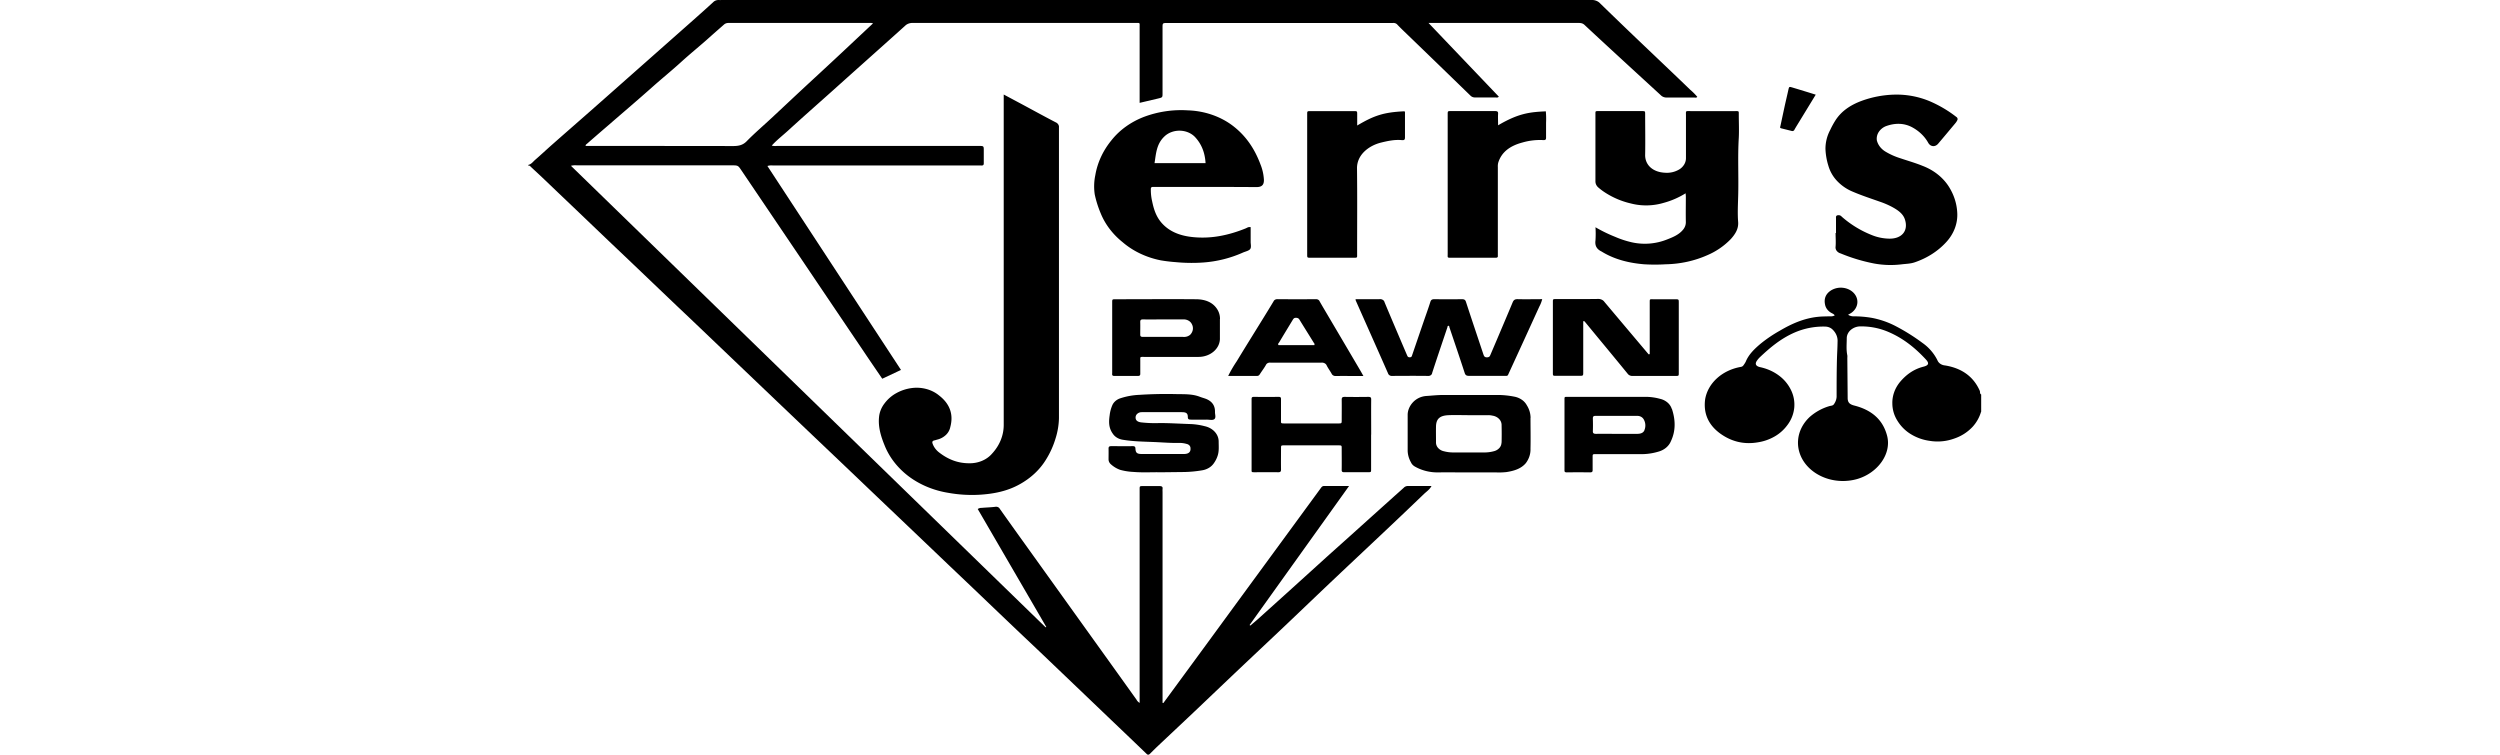 <svg xmlns="http://www.w3.org/2000/svg" width="265" height="80" fill="none"><g fill="#000" fill-rule="evenodd" clip-path="url(#a)" clip-rule="evenodd"><path d="M209.991 43.649a4.026 4.026 0 0 1-.89 1.587 4.7 4.7 0 0 1-1.931 1.244 5.17 5.17 0 0 1-2.644.247 5.128 5.128 0 0 1-1.984-.711 4.255 4.255 0 0 1-1.401-1.396 3.448 3.448 0 0 1-.552-1.839c-.022-.807.255-1.6.79-2.265.635-.761 1.42-1.369 2.506-1.647.561-.142.63-.361.263-.761-1.113-1.205-2.386-2.25-4.006-2.935a7.253 7.253 0 0 0-3.066-.571 1.583 1.583 0 0 0-.931.402c-.242.226-.381.52-.389.827 0 .613-.071 1.226.06 1.837.009.088.009.175 0 .263l.036 4.254c0 .474.2.676.716.807 1.898.486 3.042 1.552 3.47 3.221.482 1.892-1.002 3.938-3.192 4.568a5.548 5.548 0 0 1-2.946.013c-.959-.262-1.797-.776-2.394-1.469-.656-.761-.978-1.695-.911-2.638.066-.944.518-1.838 1.276-2.526a5.515 5.515 0 0 1 2.002-1.1c.181-.061.414-.038.526-.221.17-.236.268-.505.282-.782 0-1.375 0-2.749.04-4.123.018-.571.056-1.142.06-1.704.033-.47-.152-.93-.514-1.285a1.054 1.054 0 0 0-.356-.238 1.219 1.219 0 0 0-.44-.09 7.674 7.674 0 0 0-3.285.648c-1.453.643-2.586 1.603-3.665 2.623-.1.1-.19.207-.269.32-.258.354-.147.607.327.71.721.154 1.39.45 1.954.864a4.17 4.17 0 0 1 1.293 1.523 3.5 3.5 0 0 1 .362 1.938 3.642 3.642 0 0 1-.756 1.854 4.326 4.326 0 0 1-1.325 1.17 5.094 5.094 0 0 1-1.764.617c-1.511.263-2.844-.095-4.006-.935-1.304-.951-1.78-2.198-1.593-3.616.138-.835.573-1.613 1.247-2.229.673-.615 1.552-1.038 2.516-1.21a.445.445 0 0 0 .184-.062.374.374 0 0 0 .128-.13 2.71 2.71 0 0 0 .222-.346c.314-.784.935-1.38 1.609-1.945.62-.5 1.29-.953 2.003-1.353 1.242-.733 2.57-1.333 4.106-1.481.407-.04.816-.037 1.226-.05a.828.828 0 0 0 .492-.093c-.074-.149-.248-.202-.379-.28a1.406 1.406 0 0 1-.424-.375 1.194 1.194 0 0 1-.217-.487c-.133-.623.056-1.156.668-1.532a2 2 0 0 1 1.287-.247c.45.064.853.275 1.125.588.272.313.391.704.333 1.091-.059.387-.29.74-.647.983-.093.059-.193.112-.325.19.193.121.43.18.668.166.631.002 1.26.058 1.878.167.864.168 1.69.453 2.448.844a21.068 21.068 0 0 1 2.893 1.81 4.915 4.915 0 0 1 1.573 1.814.832.832 0 0 0 .313.393c.147.101.327.163.515.178 1.803.297 3.018 1.21 3.667 2.68.058.133-.022.303.152.398v1.844l-.014-.011ZM106.392 10.018c.832.445 1.582.843 2.33 1.245 1.055.571 2.101 1.142 3.167 1.696.12.05.219.13.283.229a.48.48 0 0 1 .077.327v30.817a7.672 7.672 0 0 1-.351 2.113 9.235 9.235 0 0 1-1.051 2.317c-.65 1.05-1.606 1.938-2.775 2.579-1.29.721-2.728 1.01-4.252 1.102a14.11 14.11 0 0 1-3.296-.202c-1.6-.257-3.085-.886-4.295-1.818-1.126-.876-1.974-1.983-2.463-3.216-.394-.964-.692-1.95-.588-2.99.047-.524.25-1.029.59-1.466a3.91 3.91 0 0 1 1.228-1.07 4.61 4.61 0 0 1 1.634-.545 3.957 3.957 0 0 1 1.57.1c.508.137.97.374 1.352.692 1.161.9 1.531 2.037 1.179 3.339a1.58 1.58 0 0 1-.468.839 2.017 2.017 0 0 1-.92.493c-.099.027-.194.061-.292.082-.223.044-.256.17-.2.332.125.367.368.696.7.951.891.691 1.919 1.142 3.172 1.142.47.01.937-.076 1.36-.253.423-.177.79-.439 1.07-.763.804-.866 1.242-1.94 1.241-3.046V10.018h-.002ZM169.121 24.089c.66.386 1.356.726 2.08 1.014.563.246 1.153.44 1.763.58a6.346 6.346 0 0 0 3.783-.315c.605-.234 1.199-.49 1.613-.97.223-.243.342-.542.339-.85-.018-.893 0-1.785 0-2.678 0-.11-.014-.22-.025-.38a8.697 8.697 0 0 1-2.352 1.02 6.497 6.497 0 0 1-3.467.053 8.547 8.547 0 0 1-2.811-1.215 6.209 6.209 0 0 1-.609-.464.907.907 0 0 1-.239-.304.798.798 0 0 1-.08-.36v-7.114c0-.346-.024-.33.394-.33h4.518c.351 0 .356 0 .358.313 0 1.433.027 2.869 0 4.302-.027 1.072.783 1.85 2.083 1.917a2.563 2.563 0 0 0 1.557-.364 1.55 1.55 0 0 0 .514-.536c.12-.211.178-.444.172-.678v-4.48c0-.534-.082-.473.534-.473h4.62c.48 0 .445-.027.445.37 0 .82.04 1.64 0 2.458-.127 2.094 0 4.188-.067 6.27-.024.893-.071 1.788 0 2.666.049.72-.303 1.267-.772 1.793a7.578 7.578 0 0 1-2.49 1.713c-1.366.608-2.876.939-4.415.967-.765.047-1.532.047-2.297 0-1.586-.132-3.075-.5-4.399-1.289a.738.738 0 0 0-.083-.053c-.556-.26-.741-.647-.667-1.188.03-.468.03-.937 0-1.405v.01ZM194.616 24.694v-1.536c0-.128-.038-.28.154-.335a.456.456 0 0 1 .249.005c.08.025.149.07.196.132a10.89 10.89 0 0 0 3.137 1.934 5.128 5.128 0 0 0 1.874.402c1.335.04 2.103-.81 1.689-2.05-.202-.604-.739-.97-1.319-1.291a8.604 8.604 0 0 0-1.318-.571c-.977-.345-1.969-.67-2.911-1.076a4.79 4.79 0 0 1-1.643-1.134 3.932 3.932 0 0 1-.922-1.624 6.831 6.831 0 0 1-.303-1.77 4.23 4.23 0 0 1 .496-1.991c.169-.366.365-.723.586-1.068.64-.973 1.597-1.605 2.779-2.04a10.951 10.951 0 0 1 3.422-.65 9.108 9.108 0 0 1 3.808.716c1.004.437 1.934.988 2.766 1.637.07.04.12.102.14.173a.253.253 0 0 1-.035.208c-.052.108-.119.21-.201.304-.607.724-1.208 1.449-1.82 2.167-.316.369-.797.329-1.041-.086-.386-.703-1.005-1.293-1.781-1.696-.876-.438-1.804-.41-2.706-.082a1.64 1.64 0 0 0-.767.621c-.174.271-.243.582-.198.889.119.49.457.923.941 1.206.476.283.993.513 1.538.684.792.268 1.604.497 2.37.81 1.195.456 2.179 1.24 2.797 2.228.524.837.823 1.764.874 2.712.073 1.142-.349 2.267-1.184 3.16-.859.937-1.991 1.664-3.282 2.109-.445.164-.93.171-1.395.225a9.654 9.654 0 0 1-2.951-.084 18.53 18.53 0 0 1-3.556-1.072.776.776 0 0 1-.412-.276.59.59 0 0 1-.115-.438c.042-.48 0-.965 0-1.446l.044-.006ZM158.784 13.292c2.199-1.302 3.407-1.412 5.074-1.49.036.406.044.813.025 1.22v1.58c0 .19-.072.264-.292.247a6.666 6.666 0 0 0-2.225.26c-1.262.336-2.192.98-2.55 2.123-.04.157-.055.318-.045.478V27.1c.022.175-.067.226-.262.223h-4.596c-.534 0-.458.011-.458-.408V12.121c0-.342 0-.348.374-.348h4.617c.256 0 .367.044.352.286-.022.38 0 .78 0 1.235l-.014-.002ZM143.866 13.303c1.78-1.054 2.79-1.404 5.013-1.507a.265.265 0 0 1 .049.21v2.544c0 .21-.031.33-.325.303-.765-.074-1.5.086-2.225.264-1.255.315-2.552 1.264-2.535 2.736.036 2.956.012 5.912.012 8.868v.22c0 .391.053.38-.446.38h-4.45c-.392 0-.398 0-.398-.33V12.108c0-.327 0-.331.393-.331h4.516c.387 0 .391 0 .393.333v1.194h.003ZM153.533 34.531c-.113.027-.091.113-.113.175-.541 1.609-1.088 3.213-1.611 4.826a.316.316 0 0 1-.05.14.376.376 0 0 1-.112.11.48.48 0 0 1-.326.065c-1.233-.013-2.463-.009-3.696 0a.49.49 0 0 1-.307-.051.38.38 0 0 1-.185-.217c-1.13-2.577-2.281-5.14-3.422-7.722a.89.89 0 0 1-.023-.145h.684c.616 0 1.232.017 1.847 0a.539.539 0 0 1 .35.069.408.408 0 0 1 .195.259c.612 1.47 1.239 2.931 1.862 4.397.176.41.35.82.528 1.231.047.107.087.206.276.206.189 0 .222-.107.253-.217.397-1.16.793-2.32 1.191-3.478.249-.727.514-1.448.745-2.18.072-.23.194-.289.457-.285.96.013 1.918.013 2.875 0 .269 0 .376.069.445.297.603 1.85 1.228 3.697 1.842 5.545.065.19.123.343.428.318.204-.017.253-.109.307-.236l.683-1.6c.563-1.332 1.133-2.664 1.684-3.987.101-.238.223-.35.541-.34.855.022 1.709 0 2.593 0a3.327 3.327 0 0 1-.305.785A1742.602 1742.602 0 0 1 160 39.417c-.236.507-.111.421-.723.425h-3.541c-.291 0-.402-.07-.483-.32-.523-1.612-1.072-3.217-1.613-4.825-.02-.063 0-.15-.111-.172l.004.006ZM174.871 37.546V32.04c0-.363 0-.32.405-.32h2.256c.414 0 .419 0 .419.357v7.46c0 .306 0 .314-.37.314h-4.515a.67.67 0 0 1-.312-.058.56.56 0 0 1-.231-.19 691.507 691.507 0 0 0-3.151-3.826l-1.355-1.645c-.036-.043-.056-.108-.194-.083v5.408c0 .38 0 .38-.445.38h-2.408c-.358 0-.365 0-.365-.316V32.012c0-.307 0-.311.359-.311 1.471 0 2.942.011 4.41-.012.14-.008.28.018.404.074a.71.71 0 0 1 .297.246c1.484 1.763 2.967 3.523 4.451 5.28.078.094.16.19.24.276l.098-.03.007.011ZM123.028 50.062c-.837-.023-1.865.05-2.893-.038a6.374 6.374 0 0 1-1.4-.221 2.9 2.9 0 0 1-.959-.571.746.746 0 0 1-.203-.252.646.646 0 0 1-.066-.3c0-.38.011-.761 0-1.142 0-.202.098-.248.307-.246.752 0 1.504.01 2.257 0 .222 0 .278.078.287.261.02.451.167.571.683.571h4.45c.506 0 .739-.217.701-.619a.41.41 0 0 0-.111-.284.544.544 0 0 0-.294-.163 2.66 2.66 0 0 0-.701-.108c-.941.026-1.875-.061-2.81-.097-1.088-.044-2.179-.058-3.253-.238a1.666 1.666 0 0 1-.626-.224 1.392 1.392 0 0 1-.449-.433c-.445-.624-.421-1.281-.323-1.951.041-.361.136-.716.283-1.057.075-.17.192-.324.343-.452.151-.128.333-.226.533-.288a7.362 7.362 0 0 1 1.99-.356 44.104 44.104 0 0 1 3.783-.082c.89.025 1.78-.04 2.619.284.185.072.378.127.567.19.755.268 1.071.773 1.046 1.453 0 .245.123.557-.057.72-.181.165-.552.056-.837.062-.548.01-1.095 0-1.642 0-.223 0-.339-.032-.343-.261 0-.4-.151-.525-.61-.53a347.87 347.87 0 0 0-4.31 0 .697.697 0 0 0-.445.178.51.51 0 0 0-.172.394c0 .285.185.451.568.508a13.1 13.1 0 0 0 1.987.074c1.13 0 2.252.076 3.376.11a7.19 7.19 0 0 1 1.402.224c.423.092.798.303 1.065.599.267.296.411.66.408 1.034 0 .495.055.988-.103 1.477a2.813 2.813 0 0 1-.371.761 1.683 1.683 0 0 1-.55.537c-.228.14-.492.234-.77.274-.601.1-1.212.159-1.825.173l-2.532.029ZM145.337 46.065v3.687c0 .298 0 .302-.363.304h-2.465c-.223 0-.292-.053-.29-.245.014-.762 0-1.523 0-2.285 0-.31 0-.316-.365-.318h-5.697c-.362 0-.369 0-.369.313 0 .748-.011 1.494 0 2.24 0 .219-.053.305-.336.297-.803-.015-1.607 0-2.412 0-.414 0-.372 0-.372-.344V42.3c0-.16.04-.234.256-.232.872.01 1.745.01 2.617 0 .223 0 .245.093.245.242v2.195c0 .38-.056.38.445.38h5.594c.39 0 .394 0 .396-.327 0-.731.012-1.464 0-2.195 0-.23.076-.297.345-.293.822.015 1.643.013 2.464 0 .249 0 .318.059.316.27-.011 1.245 0 2.488 0 3.733l-.009-.01ZM192.469 10.033l-1.743 2.856c-.171.283-.354.57-.514.856a.19.19 0 0 1-.047.076.232.232 0 0 1-.08.052.265.265 0 0 1-.196 0l-1.077-.27c-.175-.044-.111-.142-.089-.242.156-.716.305-1.432.461-2.148.127-.57.263-1.142.389-1.713.072-.316.085-.325.414-.226.817.245 1.632.495 2.482.761v-.002Z"/><path d="M92.36 2.434H77.226a.727.727 0 0 0-.27.043.639.639 0 0 0-.224.136c-.498.44-1.003.876-1.498 1.321-.987.891-2.036 1.73-3.02 2.627-.983.897-2.024 1.74-3.021 2.625-1.538 1.372-3.116 2.709-4.673 4.062-.785.673-1.567 1.35-2.346 2.033a.182.182 0 0 0-.082.082.148.148 0 0 0-.009.108h.53c5.029 0 10.058 0 15.087.01.601 0 1.04-.091 1.451-.512.821-.84 1.73-1.616 2.595-2.421 1.097-1.02 2.185-2.047 3.282-3.067.855-.796 1.716-1.584 2.57-2.38a545.761 545.761 0 0 0 3.28-3.066l1.665-1.56a1.271 1.271 0 0 0-.185-.04ZM56 17.48c.336-.08.498-.34.721-.532.636-.55 1.244-1.125 1.876-1.68 1.355-1.196 2.721-2.385 4.079-3.58 1.024-.901 2.045-1.807 3.066-2.71l3.065-2.71 4.597-4.066c.734-.65 1.469-1.304 2.19-1.966a.732.732 0 0 1 .298-.19.844.844 0 0 1 .37-.04c.07.003.14 0 .21-.006h92.189c.181-.012.364.015.531.078.167.063.313.16.425.283a548.353 548.353 0 0 0 5.034 4.84c1.5 1.434 3.006 2.854 4.502 4.303.278.235.532.49.759.761-.094.128-.223.074-.334.074h-2.875a.923.923 0 0 1-.37-.058.804.804 0 0 1-.298-.197c-1.173-1.08-2.352-2.156-3.525-3.235-1.52-1.4-3.044-2.799-4.553-4.21-.222-.208-.46-.208-.736-.208h-15.8l7.455 7.815c-.127.137-.256.086-.367.086h-2.103a.739.739 0 0 1-.293-.041.647.647 0 0 1-.239-.15 2744.908 2744.908 0 0 0-6.567-6.359c-.394-.38-.797-.761-1.175-1.155a.487.487 0 0 0-.206-.153.573.573 0 0 0-.268-.038h-23.857c-.572 0-.572 0-.572.486v6.976c0 .43 0 .432-.494.55l-1.934.455V2.859c0-.484.069-.427-.481-.427H96.759c-.15-.006-.301.016-.44.066-.14.05-.264.125-.364.222-1.515 1.368-3.044 2.728-4.566 4.089-1.086.97-2.171 1.942-3.256 2.916-1.522 1.36-3.06 2.712-4.564 4.088-.58.533-1.221 1.019-1.764 1.62.175.048.36.06.543.036h21.363c.569 0 .569 0 .569.484v1.36c0 .168-.064.245-.267.23H81.94a1.374 1.374 0 0 0-.594.053l14.158 21.616-1.985.934c-.668-.982-1.336-1.95-1.985-2.922-2.178-3.223-4.353-6.445-6.525-9.667l-6.433-9.518c-.347-.514-.35-.512-1.064-.512H61.138a1.772 1.772 0 0 0-.618.048l50.314 48.92.073-.037-7.268-12.502a.719.719 0 0 1 .425-.122c.474-.042.953-.053 1.425-.11a.49.49 0 0 1 .29.029c.089.039.16.103.199.182a640.36 640.36 0 0 0 2.719 3.807l7.199 10.04c1.527 2.125 3.051 4.252 4.573 6.38.071.14.186.26.332.346V51.858c0-.329 0-.333.396-.334h1.693c.274 0 .377.076.341.304a2.238 2.238 0 0 0 0 .306v22.37l.084.02 1.536-2.094c1.958-2.665 3.915-5.337 5.87-8.014l7.121-9.721c.723-.99 1.451-1.978 2.172-2.968.085-.116.165-.213.352-.213h2.635l-10.546 14.739.082.057c.283-.242.57-.478.846-.724a1949.21 1949.21 0 0 0 7.216-6.523c.717-.647 1.44-1.288 2.159-1.934a3768.43 3768.43 0 0 1 4.869-4.378c.387-.35.781-.694 1.168-1.045a.544.544 0 0 1 .192-.138.633.633 0 0 1 .242-.052h2.51c-.189.371-.532.592-.803.85a599.957 599.957 0 0 1-4.687 4.457c-1.522 1.439-3.055 2.87-4.575 4.311-1.816 1.713-3.62 3.451-5.436 5.172-1.507 1.431-3.027 2.855-4.535 4.281-1.509 1.426-3.038 2.888-4.558 4.332-1.52 1.445-3.048 2.873-4.573 4.312-.222.215-.445.438-.667.66-.118.118-.223.162-.368.017a1146.528 1146.528 0 0 0-3.647-3.49l-2.893-2.768-4.332-4.14c-.968-.924-1.945-1.841-2.913-2.762-1.275-1.215-2.549-2.431-3.823-3.65a1357.513 1357.513 0 0 0-3.352-3.19 3493.417 3493.417 0 0 0-7.172-6.837 7454.527 7454.527 0 0 1-3.859-3.683l-3.353-3.189-3.794-3.616-3.38-3.227-3.857-3.681a778.002 778.002 0 0 0-3.351-3.188c-1.275-1.215-2.549-2.431-3.823-3.65a1479.463 1479.463 0 0 0-3.352-3.188l-3.783-3.616a2557.525 2557.525 0 0 1-3.38-3.225l-1.186-1.106c-.078-.074-.133-.177-.287-.137v-.087.002Z"/><path d="M122.381 17.29c.164-1.011.195-2.013 1.043-2.821.205-.2.459-.358.743-.464.283-.106.591-.158.901-.152.31.006.615.07.893.187.278.117.522.285.717.491.743.802 1.048 1.732 1.112 2.758h-5.409Zm11.215.098c-.601-1.589-1.515-3.02-3.026-4.136-1.308-.955-2.955-1.503-4.673-1.555a11.224 11.224 0 0 0-4.633.69c-1.394.537-2.586 1.393-3.443 2.476-.905 1.103-1.493 2.373-1.718 3.707a5.795 5.795 0 0 0-.06 2.043c.147.686.36 1.361.639 2.018.475 1.16 1.272 2.205 2.321 3.045 1.114.957 2.523 1.624 4.063 1.925.533.088 1.07.152 1.611.19.952.09 1.912.102 2.866.034a12.521 12.521 0 0 0 4.195-1.047c.269-.121.645-.19.783-.38s.047-.509.049-.762v-1.559c-.242-.045-.374.069-.52.13-1.807.729-3.683 1.142-5.699.915-1.322-.146-2.448-.596-3.258-1.541-.563-.665-.801-1.438-.964-2.233a5.348 5.348 0 0 1-.14-1.302c0-.164.058-.244.263-.229h.358c3.525 0 7.047-.011 10.57.014.587 0 .808-.242.794-.779a5.043 5.043 0 0 0-.38-1.665l.002.001ZM159.158 46.921a.87.87 0 0 1-.229.57 1.137 1.137 0 0 1-.583.338c-.293.08-.597.124-.904.13h-3.48a3.739 3.739 0 0 1-.906-.126 1.135 1.135 0 0 1-.625-.36.855.855 0 0 1-.214-.618c0-.556-.013-1.11 0-1.666.022-.868.494-1.142 1.335-1.18.717-.03 1.436 0 2.152 0h2.003c.17-.004.339.013.503.051.277.043.527.17.703.36a.911.911 0 0 1 .256.664c.015.613.015 1.228 0 1.84l-.011-.003Zm3.084-2.625a2.534 2.534 0 0 0-.396-1.332 1.69 1.69 0 0 0-.54-.596 2.056 2.056 0 0 0-.795-.324 9.327 9.327 0 0 0-1.558-.175h-6.008c-.581 0-1.155.067-1.729.103-1.258.078-2.003 1.133-2.003 1.995v3.816c.013.424.131.84.347 1.22.079.18.22.335.405.444.696.402 1.515.62 2.354.628 1.129-.013 2.257 0 3.385 0h2.86c.375.017.751.005 1.123-.036.806-.124 1.558-.356 2.054-.952.342-.457.514-.992.492-1.534.027-1.083 0-2.164 0-3.247l.009-.01ZM126.186 35.462a.95.95 0 0 1-.359.206 1.074 1.074 0 0 1-.429.043h-4.253c-.24 0-.284-.087-.28-.264 0-.438.013-.878 0-1.316 0-.207.062-.277.314-.274.716.016 1.435 0 2.152 0h2.049c.206-.015.412.027.586.122a.843.843 0 0 1 .38.4.91.91 0 0 1 .095.555.973.973 0 0 1-.253.517l-.002.011Zm3.135-1.654a1.882 1.882 0 0 0-.262-.973c-.47-.792-1.302-1.108-2.272-1.115-2.84-.025-5.679 0-8.519 0-.371 0-.376 0-.376.339v7.461c0 .149-.069.335.249.331h2.461c.199 0 .272-.064.268-.234v-1.404c0-.42-.047-.381.433-.381h5.684c.308.006.614-.042.9-.14.286-.098.545-.245.762-.432.218-.187.388-.41.502-.654.113-.245.168-.508.159-.77v-2.019l.011-.01ZM174.317 45.583c-.109.306-.414.405-.768.405h-2.203c-.719 0-1.437-.01-2.154 0-.267 0-.36-.068-.349-.3.018-.438.013-.878 0-1.316 0-.19.031-.293.3-.289h4.36a.85.85 0 0 1 .419.081.693.693 0 0 1 .297.265 1.281 1.281 0 0 1 .098 1.142v.012Zm2.893-2.237a1.48 1.48 0 0 0-.456-.679 1.856 1.856 0 0 0-.792-.392 5.784 5.784 0 0 0-1.398-.208h-8.307c-.445 0-.421-.034-.421.349v7.378c0 .152-.022.281.252.277.819-.013 1.64-.011 2.461 0 .249 0 .272-.1.269-.268v-1.361c0-.299 0-.305.365-.305h4.976a6.24 6.24 0 0 0 1.598-.253c.311-.081.596-.224.831-.416.236-.192.415-.43.524-.692.536-1.125.487-2.284.113-3.426l-.015-.004ZM139.313 36.585h-3.784c-.117-.126.018-.22.074-.312.469-.792.952-1.578 1.429-2.368.073-.12.142-.223.338-.215a.421.421 0 0 1 .216.041.342.342 0 0 1 .149.14c.505.826 1.026 1.646 1.535 2.474a.22.22 0 0 1 .066.117.205.205 0 0 1-.019.129l-.004-.006Zm4.924 2.764c-1.159-1.97-2.317-3.938-3.476-5.9-.291-.496-.587-.99-.872-1.49a.355.355 0 0 0-.156-.186.453.453 0 0 0-.258-.06c-1.353.012-2.704.01-4.055 0a.475.475 0 0 0-.256.053.374.374 0 0 0-.166.175c-.341.57-.695 1.142-1.046 1.713-.955 1.547-1.921 3.093-2.862 4.646-.338.5-.64 1.018-.903 1.55h3.042c.191 0 .26-.096.336-.217.204-.32.445-.629.625-.952a.403.403 0 0 1 .191-.192.509.509 0 0 1 .29-.048c.598.011 1.197 0 1.795 0h3.594a.61.61 0 0 1 .355.068.476.476 0 0 1 .222.246c.149.295.358.571.516.857.035.08.101.149.187.193a.506.506 0 0 0 .287.052c.77-.011 1.54 0 2.31 0h.585c-.118-.207-.196-.352-.278-.493l-.007-.015Z"/></g><defs><clipPath id="a"><path fill="#fff" d="M56 0h154v80H56z"/></clipPath></defs></svg>